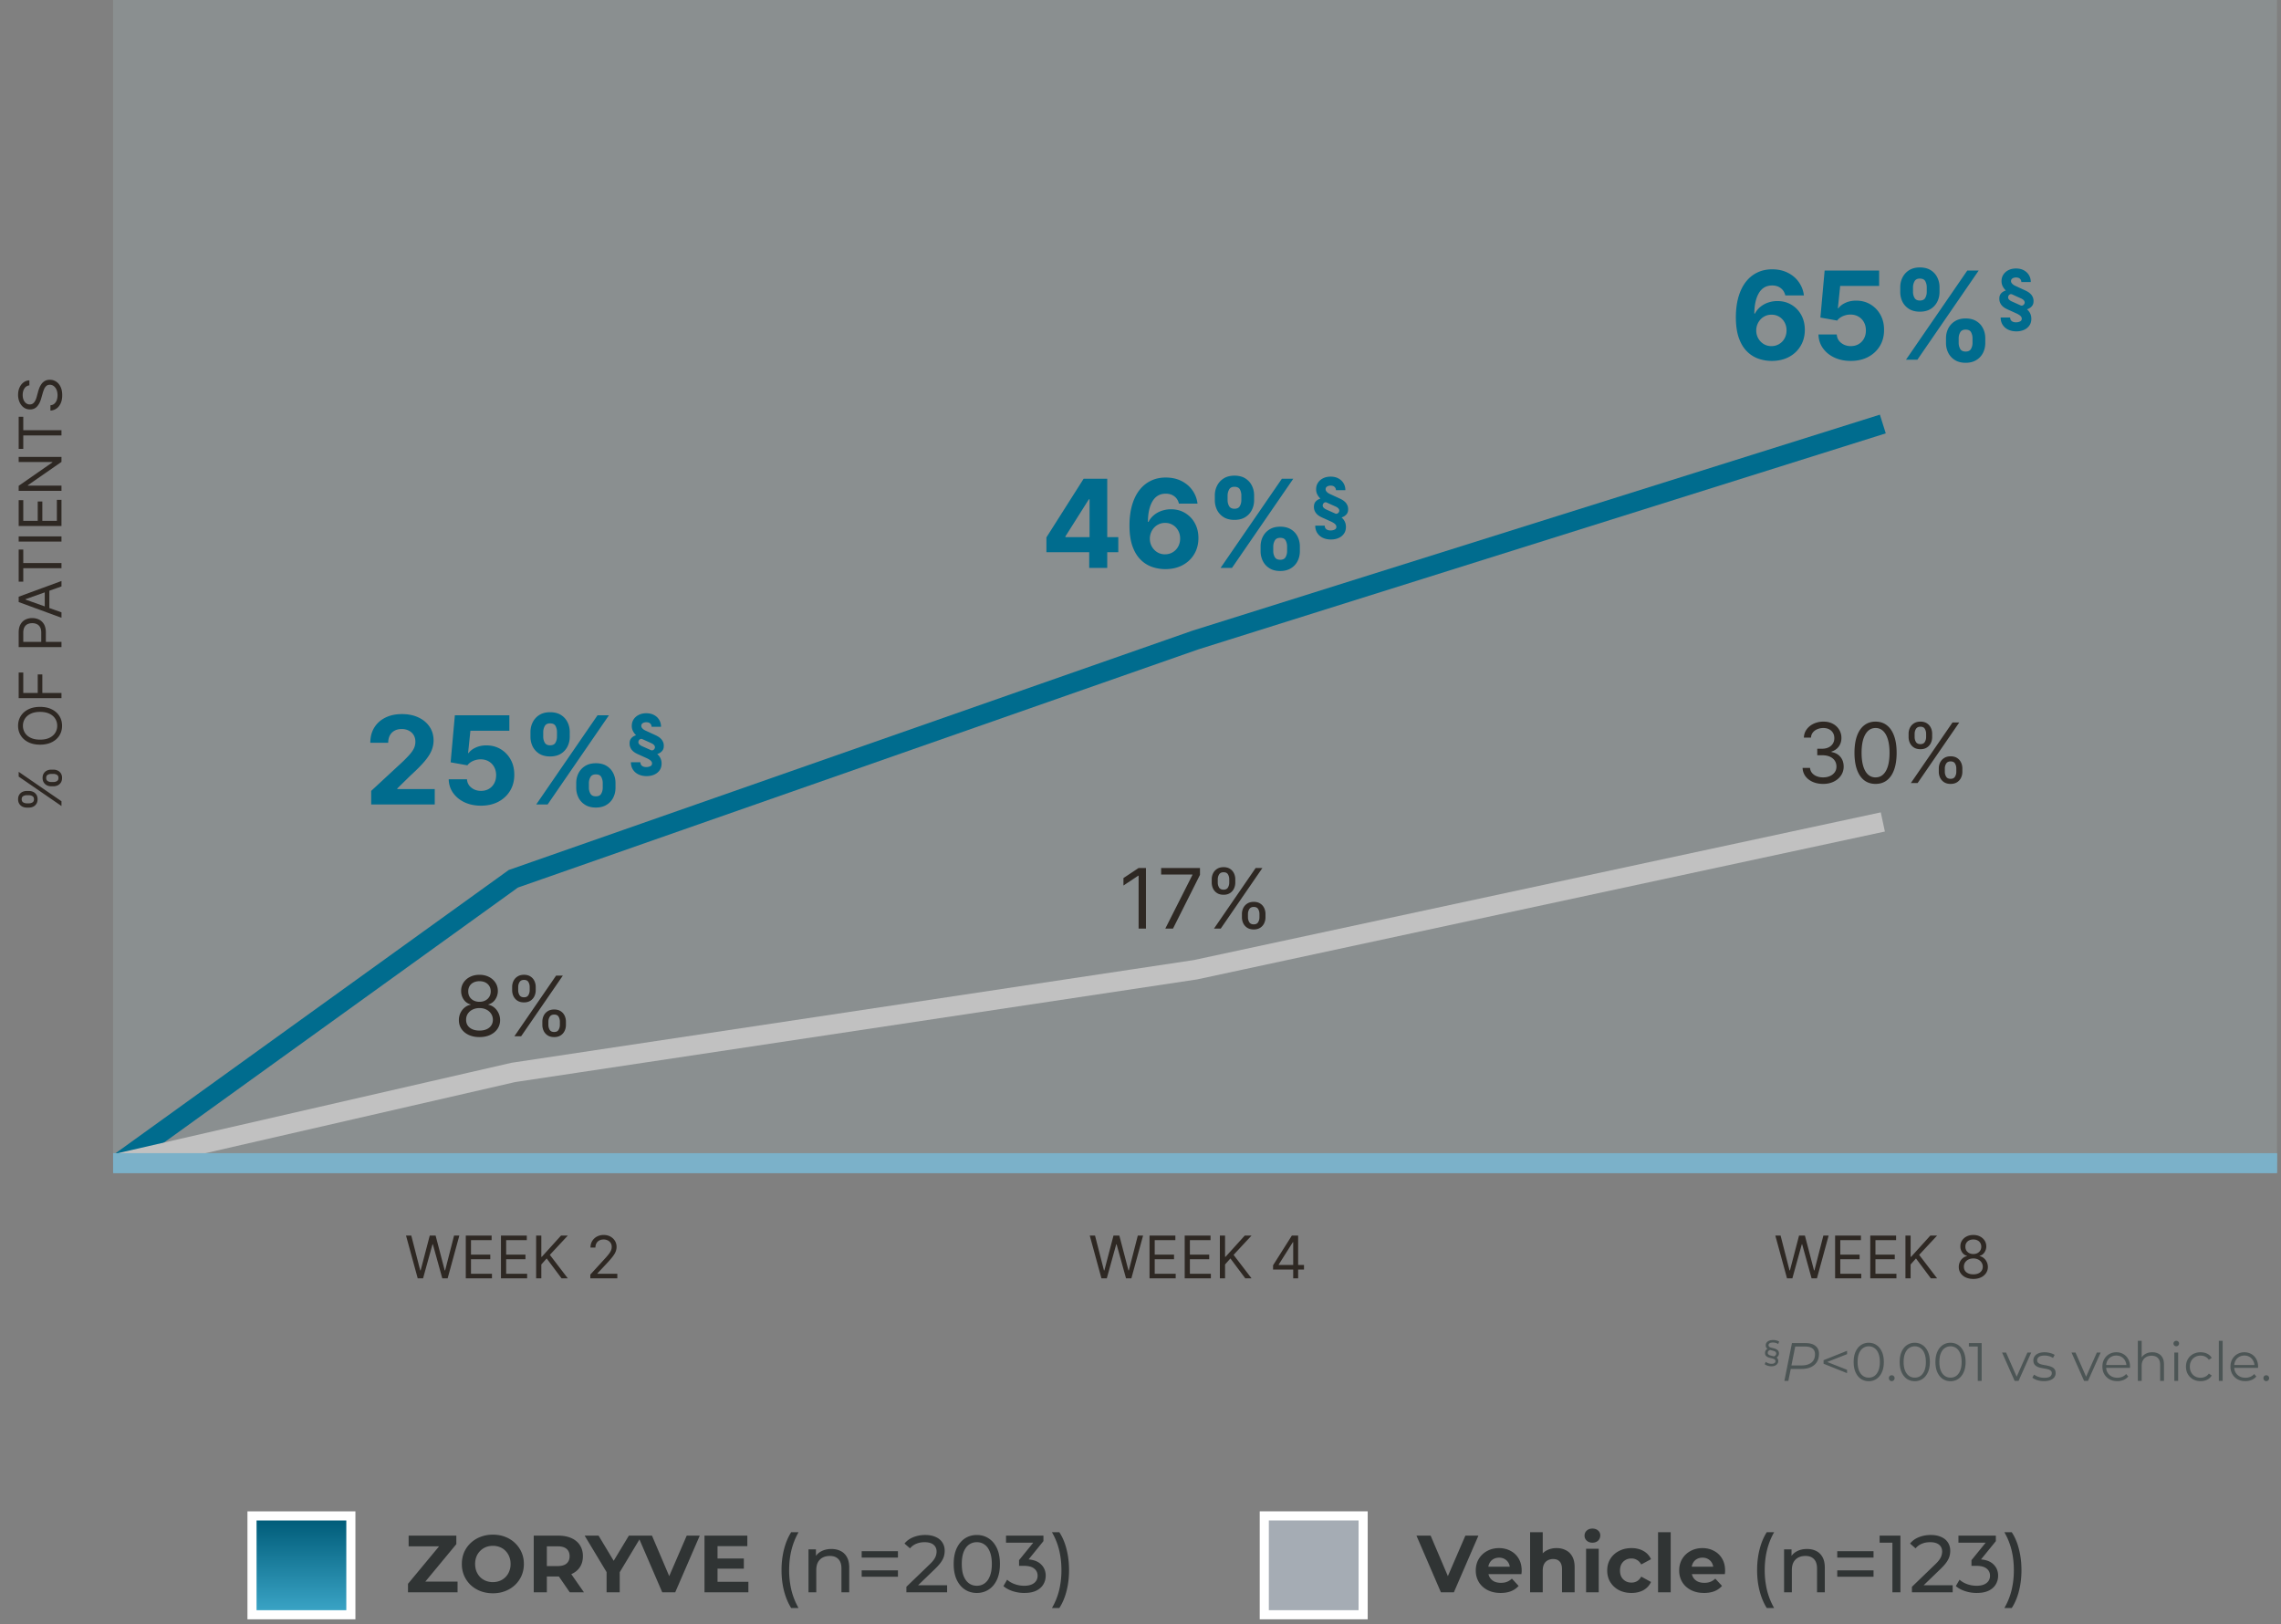 <svg width="507" height="361" viewBox="0 0 507 361" fill="none" xmlns="http://www.w3.org/2000/svg"><rect x="0" y="0" width="507" height="361" fill="#808080" stroke="none"/><g clip-path="url(#svgid_pso-itch-si_a)"><path opacity=".15" d="M507.255-.305H25.135v258.816h482.12V-.305z" fill="#C1E2EF"/><path d="M92.847 284.152l-2.601-9.512h1.17l1.988 7.747h.093l2.025-7.747h1.3l2.026 7.747h.093l1.988-7.747h1.17l-2.601 9.512h-1.19l-2.099-7.58h-.074l-2.1 7.58h-1.188zm10.687 0v-9.512h5.741v1.022h-4.589v3.214h4.292v1.022h-4.292v3.232h4.664v1.022h-5.816zm7.817 0v-9.512h5.741v1.022h-4.589v3.214h4.292v1.022h-4.292v3.232h4.664v1.022h-5.816zm7.818 0v-9.512h1.152v4.719h.111l4.273-4.719h1.505l-3.994 4.292 3.994 5.22h-1.393l-3.307-4.422-1.189 1.338v3.084h-1.152zm12.044 0v-.836l3.14-3.437a21.2 21.2 0 00.91-1.05c.238-.3.415-.582.529-.845a2.04 2.04 0 00.177-.836c0-.334-.081-.624-.242-.869a1.566 1.566 0 00-.65-.566 2.108 2.108 0 00-.929-.2c-.365 0-.684.076-.957.228a1.564 1.564 0 00-.627.627 1.968 1.968 0 00-.218.947h-1.096c0-.557.128-1.046.385-1.468a2.675 2.675 0 011.05-.984 3.156 3.156 0 011.5-.353c.558 0 1.052.117 1.482.353.43.235.768.552 1.013.952.244.399.367.844.367 1.333 0 .35-.064.692-.191 1.026-.124.332-.341.702-.65 1.111-.307.405-.733.901-1.277 1.486l-2.137 2.285v.074h4.422v1.022h-6.001zm113.608 0l-2.601-9.512h1.171l1.988 7.747h.092l2.026-7.747h1.3l2.025 7.747h.093l1.988-7.747h1.171l-2.601 9.512h-1.19l-2.099-7.58h-.074l-2.1 7.58h-1.189zm10.688 0v-9.512h5.741v1.022h-4.589v3.214h4.292v1.022h-4.292v3.232h4.663v1.022h-5.815zm7.817 0v-9.512h5.741v1.022h-4.589v3.214h4.292v1.022h-4.292v3.232h4.663v1.022h-5.815zm7.817 0v-9.512h1.152v4.719h.112l4.273-4.719h1.505l-3.995 4.292 3.995 5.22h-1.394l-3.307-4.422-1.189 1.338v3.084h-1.152zm11.821-1.95v-.948l4.181-6.614h.687v1.468h-.464l-3.159 4.997v.075h5.63v1.022h-6.875zm4.478 1.95v-9.512h1.096v9.512h-1.096zm109.76 0l-2.601-9.512h1.17l1.988 7.747h.093l2.025-7.747h1.301l2.025 7.747h.093l1.988-7.747h1.17l-2.601 9.512h-1.189l-2.099-7.58h-.074l-2.1 7.58h-1.189zm10.688 0v-9.512h5.741v1.022h-4.589v3.214h4.291v1.022h-4.291v3.232h4.663v1.022h-5.815zm7.817 0v-9.512h5.741v1.022h-4.589v3.214h4.292v1.022h-4.292v3.232h4.663v1.022h-5.815zm7.817 0v-9.512h1.152v4.719h.112l4.273-4.719h1.505l-3.995 4.292 3.995 5.22h-1.394l-3.307-4.422-1.189 1.338v3.084h-1.152zm15.091.13c-.638 0-1.201-.113-1.691-.339a2.77 2.77 0 01-1.138-.943 2.37 2.37 0 01-.404-1.374 2.528 2.528 0 01.897-1.974c.282-.233.596-.38.943-.442v-.055a1.837 1.837 0 01-1.087-.767 2.317 2.317 0 01-.4-1.351c-.003-.484.12-.916.367-1.296a2.582 2.582 0 011.022-.901c.437-.22.934-.33 1.491-.33.551 0 1.044.11 1.477.33.434.219.774.52 1.022.901.251.38.378.812.381 1.296a2.357 2.357 0 01-.413 1.351c-.27.393-.628.649-1.073.767v.055c.343.062.653.209.929.442a2.5 2.5 0 01.659.859c.164.34.248.712.251 1.115a2.402 2.402 0 01-.418 1.374 2.77 2.77 0 01-1.138.943c-.483.226-1.042.339-1.677.339zm0-1.021c.431 0 .802-.07 1.115-.209.313-.14.554-.336.724-.59.171-.254.257-.552.261-.892a1.715 1.715 0 00-.279-.952 1.891 1.891 0 00-.748-.651 2.347 2.347 0 00-1.073-.237c-.406 0-.768.079-1.087.237a1.891 1.891 0 00-.748.651 1.68 1.68 0 00-.264.952c-.003.34.079.638.246.892.17.254.413.45.729.59.316.139.691.209 1.124.209zm0-4.515c.341 0 .643-.068.906-.205.266-.136.475-.326.627-.571.152-.245.229-.531.232-.859a1.593 1.593 0 00-.227-.841 1.483 1.483 0 00-.618-.557c-.263-.133-.57-.2-.92-.2-.356 0-.667.067-.933.2-.267.13-.473.316-.618.557a1.551 1.551 0 00-.214.841c-.003.328.07.614.218.859.152.245.361.435.627.571.267.137.573.205.92.205z" fill="#2E2823"/><path d="M26.41 258.51l87.689-63.175 151.606-53.071L418.498 94.25" stroke="#006C8E" stroke-width="4.36" stroke-miterlimit="10"/><path d="M26.41 258.511l87.689-20.132 151.606-22.824 152.793-32.852" stroke="#C1C1C1" stroke-width="4.36" stroke-miterlimit="10"/><path d="M25.168 258.574h482.131" stroke="#7BB1C9" stroke-width="4.36" stroke-miterlimit="10"/><path d="M254.713 192.938v13.476h-1.632v-11.765h-.079l-3.29 2.184v-1.658l3.369-2.237h1.632zm4.297 13.476l6.027-11.923v-.105h-6.949v-1.448h8.634v1.527l-6.002 11.949h-1.71zm17.034-2.527v-.71c0-.492.101-.941.303-1.349.206-.413.504-.742.895-.987.394-.25.872-.375 1.434-.375.57 0 1.048.125 1.434.375.386.245.678.574.876.987.197.408.296.857.296 1.349v.71c0 .492-.101.943-.303 1.356a2.383 2.383 0 01-.882.987c-.386.245-.86.368-1.421.368-.57 0-1.051-.123-1.441-.368a2.433 2.433 0 01-.888-.987 3.041 3.041 0 01-.303-1.356zm1.342-.71v.71c0 .408.097.775.29 1.099.193.32.526.481 1 .481.461 0 .785-.161.974-.481.193-.324.289-.691.289-1.099v-.71c0-.408-.092-.772-.276-1.093-.184-.324-.513-.487-.987-.487-.461 0-.792.163-.994.487a2.047 2.047 0 00-.296 1.093zm-8.054-7.002v-.71c0-.492.101-.941.303-1.349.206-.413.504-.742.895-.987.395-.25.873-.375 1.434-.375.571 0 1.049.125 1.435.375.386.245.677.574.875.987.197.408.296.857.296 1.349v.71c0 .492-.101.944-.303 1.356a2.388 2.388 0 01-.881.987c-.386.246-.86.368-1.422.368-.57 0-1.05-.122-1.441-.368a2.44 2.44 0 01-.888-.987 3.038 3.038 0 01-.303-1.356zm1.343-.71v.71c0 .408.096.775.289 1.099.193.32.526.481 1 .481.461 0 .785-.161.974-.481.193-.324.29-.691.29-1.099v-.71c0-.408-.092-.772-.277-1.093-.184-.324-.513-.487-.987-.487-.46 0-.792.163-.993.487a2.038 2.038 0 00-.296 1.093zm-.843 10.949l9.265-13.476h1.5l-9.264 13.476h-1.501zm-163.253 24.11c-.904 0-1.702-.16-2.395-.48-.689-.325-1.227-.77-1.613-1.336-.386-.57-.576-1.22-.572-1.948a3.576 3.576 0 01.336-1.579c.228-.487.539-.893.934-1.217a2.852 2.852 0 011.336-.625v-.079a2.605 2.605 0 01-1.54-1.086 3.291 3.291 0 01-.566-1.915 3.258 3.258 0 01.52-1.836 3.656 3.656 0 011.448-1.276c.618-.312 1.322-.468 2.112-.468.781 0 1.478.156 2.092.468a3.663 3.663 0 011.448 1.276c.355.54.535 1.152.539 1.836a3.336 3.336 0 01-.585 1.915 2.604 2.604 0 01-1.52 1.086v.079c.487.087.925.296 1.316.625.39.324.702.73.934 1.217a3.66 3.66 0 01.356 1.579 3.405 3.405 0 01-.593 1.948c-.386.566-.923 1.011-1.612 1.336-.684.32-1.476.48-2.375.48zm0-1.448c.61 0 1.136-.098 1.579-.296a2.35 2.35 0 001.026-.835c.242-.36.365-.781.369-1.264a2.421 2.421 0 00-.395-1.349 2.687 2.687 0 00-1.059-.921c-.443-.224-.95-.335-1.52-.335-.575 0-1.088.111-1.54.335a2.68 2.68 0 00-1.059.921c-.255.391-.38.84-.375 1.349-.005.483.111.904.348 1.264.242.359.586.638 1.033.835.448.198.979.296 1.593.296zm0-6.395c.482 0 .91-.097 1.283-.29.377-.193.673-.463.888-.809.215-.347.325-.753.329-1.218-.004-.456-.112-.853-.322-1.191a2.097 2.097 0 00-.875-.789c-.373-.189-.808-.283-1.303-.283-.505 0-.946.094-1.323.283a2.039 2.039 0 00-.875.789c-.206.338-.307.735-.303 1.191-.004.465.099.871.31 1.218.215.346.511.616.888.809.377.193.811.29 1.303.29zm13.971 5.132v-.711a3 3 0 01.303-1.349c.206-.412.504-.741.895-.987.394-.25.873-.375 1.434-.375.57 0 1.049.125 1.435.375.386.246.677.575.875.987.197.408.296.858.296 1.349v.711c0 .491-.101.943-.303 1.356a2.383 2.383 0 01-.882.987c-.386.245-.859.368-1.421.368-.57 0-1.051-.123-1.441-.368a2.44 2.44 0 01-.888-.987 3.044 3.044 0 01-.303-1.356zm1.342-.711v.711c0 .408.097.774.29 1.099.193.32.526.48 1 .48.461 0 .785-.16.974-.48a2.11 2.11 0 00.289-1.099v-.711a2.15 2.15 0 00-.276-1.092c-.184-.325-.513-.487-.987-.487-.461 0-.792.162-.994.487a2.04 2.04 0 00-.296 1.092zm-8.054-7.001v-.711c0-.491.101-.94.303-1.348.206-.413.504-.742.895-.987.395-.251.873-.376 1.434-.376.571 0 1.049.125 1.435.376.386.245.678.574.875.987.197.408.296.857.296 1.348v.711c0 .491-.101.943-.303 1.356a2.388 2.388 0 01-.881.987c-.386.245-.86.368-1.422.368-.57 0-1.05-.123-1.441-.368a2.44 2.44 0 01-.888-.987 3.044 3.044 0 01-.303-1.356zm1.343-.711v.711c0 .408.096.774.289 1.099.193.32.527.48 1 .48.461 0 .786-.16.974-.48a2.11 2.11 0 00.29-1.099v-.711c0-.407-.092-.772-.277-1.092-.184-.324-.513-.487-.987-.487-.46 0-.791.163-.993.487-.198.32-.296.685-.296 1.092zm-.843 10.95l9.265-13.476h1.5l-9.264 13.476h-1.501z" fill="#2E2823"/><path d="M82.505 178.816v-3.019l7.054-6.531c.6-.581 1.103-1.104 1.51-1.568.412-.465.725-.919.938-1.365a3.38 3.38 0 00.32-1.461c0-.58-.133-1.08-.397-1.5a2.61 2.61 0 00-1.084-.977c-.458-.232-.977-.348-1.558-.348-.606 0-1.135.122-1.587.367a2.54 2.54 0 00-1.045 1.055c-.245.458-.368 1.003-.368 1.636h-3.977c0-1.297.294-2.423.88-3.378.588-.954 1.41-1.693 2.468-2.216 1.058-.522 2.278-.783 3.658-.783 1.42 0 2.655.251 3.706.754 1.058.497 1.88 1.187 2.468 2.071.587.884.88 1.897.88 3.039 0 .748-.148 1.487-.445 2.216-.29.729-.81 1.538-1.558 2.428-.748.884-1.803 1.946-3.164 3.184l-2.893 2.835v.136h8.322v3.425H82.505zm24.402.271c-1.368 0-2.587-.251-3.658-.754-1.064-.504-1.909-1.197-2.535-2.081-.626-.884-.952-1.897-.977-3.038h4.064a2.47 2.47 0 00.967 1.867c.6.478 1.313.716 2.139.716.658 0 1.239-.145 1.742-.435a3.126 3.126 0 001.19-1.229c.29-.529.435-1.136.435-1.819 0-.697-.148-1.31-.445-1.839a3.146 3.146 0 00-1.209-1.239c-.516-.296-1.107-.448-1.771-.454a4.2 4.2 0 00-1.694.358c-.541.238-.964.564-1.267.977l-3.726-.668.939-10.45h12.115v3.425h-8.661l-.512 4.964h.116c.348-.49.874-.896 1.577-1.219.703-.323 1.49-.484 2.361-.484 1.194 0 2.258.281 3.193.842a6.048 6.048 0 012.216 2.313c.542.974.81 2.096.804 3.367.006 1.336-.304 2.523-.929 3.561-.62 1.032-1.487 1.845-2.603 2.439-1.11.587-2.4.88-3.871.88zm21.172-3.986v-1.046c0-.793.168-1.522.504-2.186a3.99 3.99 0 011.48-1.607c.652-.406 1.445-.609 2.381-.609.948 0 1.745.2 2.39.6.651.4 1.142.935 1.471 1.606.335.664.503 1.397.503 2.196v1.046c0 .793-.168 1.525-.503 2.196a3.916 3.916 0 01-1.481 1.597c-.651.406-1.445.609-2.38.609-.949 0-1.745-.203-2.39-.609a3.925 3.925 0 01-1.471-1.597 4.835 4.835 0 01-.504-2.196zm2.816-1.046v1.046c0 .458.11.89.329 1.296.226.407.633.61 1.22.61s.987-.2 1.2-.6c.219-.4.329-.836.329-1.306v-1.046c0-.47-.104-.909-.31-1.316-.207-.406-.613-.609-1.219-.609-.581 0-.984.203-1.21.609a2.668 2.668 0 00-.339 1.316zm-12.986-10.296v-1.045c0-.8.171-1.532.513-2.196a3.993 3.993 0 011.481-1.607c.651-.399 1.438-.599 2.361-.599.955 0 1.755.2 2.4.599.645.4 1.135.936 1.47 1.607.336.664.504 1.396.504 2.196v1.045c0 .8-.171 1.533-.513 2.197a3.916 3.916 0 01-1.481 1.597c-.645.393-1.438.59-2.38.59s-1.739-.2-2.39-.6a4.015 4.015 0 01-1.471-1.597 4.858 4.858 0 01-.494-2.187zm2.836-1.045v1.045c0 .471.109.907.329 1.307.225.4.622.6 1.19.6.593 0 .997-.2 1.209-.6.22-.4.329-.836.329-1.307v-1.045a2.87 2.87 0 00-.309-1.316c-.207-.406-.616-.609-1.229-.609-.574 0-.971.206-1.19.619-.22.413-.329.848-.329 1.306zm-1.558 16.102l13.624-19.817h2.536l-13.625 19.817h-2.535zm27.742-17.268h-2.099a.976.976 0 00-.303-.718c-.195-.195-.487-.292-.876-.292-.198 0-.382.03-.55.09a.917.917 0 00-.41.264.649.649 0 00-.151.443c0 .18.058.342.174.488.116.146.256.273.421.382.164.105.321.187.471.247l2.15.993c.149.068.331.165.544.292.213.127.419.292.618.494.202.202.362.453.482.752.124.296.167.647.129 1.055a1.464 1.464 0 01-.286.792 2.071 2.071 0 01-.561.51c-.206.124-.393.21-.561.258l-.029.023c.315.277.552.587.713.932.165.344.247.729.247 1.156 0 .591-.146 1.094-.438 1.509-.291.42-.688.739-1.189.96-.502.225-1.067.337-1.695.337-.689 0-1.297-.127-1.824-.382a2.948 2.948 0 01-1.23-1.077c-.295-.46-.443-1.003-.443-1.628h2.11c0 .356.126.629.376.82.255.19.601.275 1.039.252.284-.007.55-.073.797-.196a.614.614 0 00.37-.595.754.754 0 00-.174-.5 1.593 1.593 0 00-.415-.359 4.817 4.817 0 00-.449-.258l-2.15-.971a7.595 7.595 0 01-.555-.292 3.114 3.114 0 01-.623-.499 2.3 2.3 0 01-.477-.758c-.12-.299-.163-.655-.13-1.067.027-.314.116-.578.27-.791.157-.213.34-.383.55-.511.213-.127.413-.217.6-.269v-.017a3.584 3.584 0 01-.69-.926 2.487 2.487 0 01-.253-1.156c0-.539.137-1.018.41-1.437.273-.419.653-.75 1.14-.993.486-.243 1.043-.365 1.672-.365.659 0 1.231.131 1.717.393.491.258.872.613 1.145 1.066.277.453.416.969.416 1.549zm-1.358 4.614a.632.632 0 00-.073-.371 1.092 1.092 0 00-.304-.348 2.288 2.288 0 00-.533-.297l-1.874-.848a.559.559 0 00-.399-.039.639.639 0 00-.325.225.747.747 0 00-.163.398c-.03.198.036.385.196.561.165.176.404.331.719.466l1.874.836a.526.526 0 00.365.028.734.734 0 00.517-.611zm87.019-43.411v-3.3l8.273-13.034h2.845v4.567h-1.684l-5.215 8.254v.155h11.757v3.358H232.59zm9.512 3.483v-4.49l.077-1.461v-13.866h3.929v19.817h-4.006zm16.861.271a8.93 8.93 0 01-2.951-.513 6.705 6.705 0 01-2.535-1.635c-.749-.755-1.342-1.755-1.781-3-.432-1.245-.648-2.774-.648-4.586.006-1.665.197-3.152.571-4.461.38-1.316.922-2.432 1.625-3.348.71-.917 1.558-1.613 2.545-2.091.987-.483 2.094-.725 3.319-.725 1.323 0 2.491.258 3.503.774 1.013.509 1.826 1.203 2.439 2.08a6.329 6.329 0 011.122 2.952h-4.131c-.162-.691-.5-1.233-1.017-1.626-.516-.394-1.154-.59-1.916-.59-1.29 0-2.27.561-2.941 1.683-.665 1.123-1.003 2.649-1.016 4.577h.135a4.6 4.6 0 011.2-1.499 5.458 5.458 0 011.732-.958 6.248 6.248 0 012.061-.339c1.174 0 2.22.277 3.136.832a5.899 5.899 0 012.167 2.264c.529.962.794 2.062.794 3.3 0 1.342-.313 2.535-.939 3.581-.619 1.045-1.487 1.864-2.603 2.457-1.11.587-2.4.878-3.871.871zm-.019-3.29c.645 0 1.222-.155 1.732-.464.51-.31.91-.729 1.2-1.258.29-.529.435-1.123.435-1.781 0-.658-.145-1.248-.435-1.771a3.278 3.278 0 00-1.181-1.248c-.503-.309-1.077-.464-1.722-.464-.484 0-.932.09-1.345.271a3.37 3.37 0 00-1.074.754 3.632 3.632 0 00-.977 2.468c0 .639.145 1.222.435 1.751.297.529.697.952 1.2 1.268a3.218 3.218 0 001.732.474zm21.25-.696v-1.046c0-.793.168-1.522.503-2.186a3.993 3.993 0 011.481-1.607c.651-.406 1.445-.609 2.38-.609.948 0 1.745.2 2.39.6a3.826 3.826 0 011.471 1.606c.336.664.503 1.397.503 2.196v1.046c0 .793-.167 1.525-.503 2.196a3.914 3.914 0 01-1.48 1.597c-.652.406-1.445.609-2.381.609-.948 0-1.745-.203-2.39-.609a3.939 3.939 0 01-1.471-1.597 4.847 4.847 0 01-.503-2.196zm2.816-1.046v1.046c0 .458.11.89.329 1.296.226.407.632.61 1.219.61.587 0 .987-.2 1.2-.6.219-.4.329-.836.329-1.306v-1.046c0-.47-.103-.909-.31-1.316-.206-.406-.612-.609-1.219-.609-.58 0-.984.203-1.209.609a2.668 2.668 0 00-.339 1.316zm-12.986-10.296v-1.045c0-.8.171-1.532.513-2.196a3.99 3.99 0 011.48-1.607c.652-.4 1.439-.6 2.361-.6.955 0 1.755.2 2.4.6.645.4 1.135.936 1.471 1.607.335.664.503 1.396.503 2.196v1.045c0 .8-.171 1.533-.513 2.197a3.914 3.914 0 01-1.48 1.597c-.645.393-1.439.59-2.381.59-.942 0-1.738-.2-2.39-.6a4.023 4.023 0 01-1.471-1.597 4.857 4.857 0 01-.493-2.187zm2.835-1.045v1.045c0 .471.11.907.329 1.307.226.4.623.6 1.19.6.594 0 .997-.2 1.21-.6.219-.4.329-.836.329-1.307v-1.045a2.86 2.86 0 00-.31-1.316c-.206-.406-.616-.609-1.229-.609-.574 0-.971.206-1.19.619a2.749 2.749 0 00-.329 1.306zm-1.558 16.102l13.625-19.817h2.535l-13.625 19.817h-2.535zm27.735-17.28h-2.099a.976.976 0 00-.303-.718c-.195-.195-.486-.292-.876-.292-.198 0-.381.03-.55.09a.914.914 0 00-.409.264.651.651 0 00-.152.443c0 .18.058.343.174.488.116.146.256.274.421.382.165.105.322.187.472.247l2.149.993c.15.068.331.165.545.292.213.128.419.292.617.494.202.202.363.453.483.752.123.296.166.648.129 1.055a1.458 1.458 0 01-.287.792 2.063 2.063 0 01-.561.511 2.469 2.469 0 01-.561.258l-.028.022c.314.277.552.588.713.932.164.344.247.729.247 1.156 0 .591-.146 1.094-.438 1.51a2.774 2.774 0 01-1.19.959c-.501.225-1.066.337-1.695.337-.688 0-1.296-.127-1.824-.381a2.948 2.948 0 01-1.229-1.078c-.296-.46-.444-1.003-.444-1.628h2.111c0 .356.125.629.376.82.254.191.6.275 1.038.252.284-.007.55-.073.797-.196a.615.615 0 00.371-.595.754.754 0 00-.174-.5 1.617 1.617 0 00-.416-.359 4.817 4.817 0 00-.449-.258l-2.149-.971a7.391 7.391 0 01-.556-.292 3.107 3.107 0 01-.623-.499 2.333 2.333 0 01-.477-.758c-.12-.299-.163-.655-.129-1.066.026-.315.116-.578.269-.792.157-.213.341-.383.55-.51.214-.128.414-.217.601-.27v-.017a3.549 3.549 0 01-.691-.926 2.475 2.475 0 01-.252-1.156c0-.539.136-1.018.41-1.437.273-.419.653-.75 1.139-.993s1.044-.365 1.672-.365c.659 0 1.231.131 1.718.393.49.258.872.614 1.145 1.066.277.453.415.969.415 1.549zm-1.358 4.614a.619.619 0 00-.073-.371 1.087 1.087 0 00-.303-.347 2.273 2.273 0 00-.533-.298l-1.875-.847a.551.551 0 00-.398-.04.65.65 0 00-.326.225.747.747 0 00-.163.398c-.03.199.036.386.197.562.164.175.404.331.718.465l1.875.837a.537.537 0 00.365.028.742.742 0 00.336-.214.688.688 0 00.18-.398zm96.069-33.344a8.955 8.955 0 01-2.951-.513 6.715 6.715 0 01-2.535-1.635c-.749-.755-1.342-1.755-1.781-3-.432-1.245-.648-2.774-.648-4.587.006-1.664.197-3.151.571-4.46.38-1.317.922-2.433 1.625-3.349.71-.916 1.558-1.612 2.545-2.09.987-.484 2.094-.726 3.32-.726 1.322 0 2.49.258 3.502.775 1.013.51 1.826 1.203 2.439 2.08a6.327 6.327 0 011.122 2.951h-4.131c-.162-.69-.5-1.232-1.017-1.625-.516-.394-1.154-.59-1.915-.59-1.291 0-2.271.56-2.942 1.683-.665 1.123-1.003 2.648-1.016 4.577h.135a4.611 4.611 0 011.2-1.5 5.48 5.48 0 011.732-.958 6.253 6.253 0 012.061-.338c1.174 0 2.22.277 3.136.832a5.901 5.901 0 012.167 2.264c.529.961.794 2.061.794 3.3 0 1.342-.313 2.535-.939 3.58-.619 1.045-1.487 1.865-2.603 2.458-1.11.587-2.4.878-3.871.871zm-.019-3.29a3.27 3.27 0 002.932-1.722c.29-.53.435-1.123.435-1.781 0-.658-.145-1.248-.435-1.77a3.274 3.274 0 00-1.181-1.25c-.503-.309-1.077-.464-1.722-.464-.484 0-.932.09-1.345.271a3.4 3.4 0 00-1.074.755 3.627 3.627 0 00-.977 2.468c0 .638.145 1.222.435 1.751.297.53.697.952 1.2 1.268a3.22 3.22 0 001.732.474zm17.641 3.29c-1.368 0-2.587-.252-3.658-.755-1.065-.503-1.91-1.196-2.535-2.08-.626-.884-.952-1.897-.978-3.039h4.064c.046.768.368 1.39.968 1.868.6.477 1.313.716 2.139.716.658 0 1.238-.145 1.741-.435.51-.297.907-.707 1.191-1.23.29-.528.435-1.135.435-1.819 0-.696-.148-1.31-.445-1.838a3.146 3.146 0 00-1.21-1.239c-.516-.297-1.106-.448-1.77-.455-.581 0-1.146.12-1.694.358-.542.24-.964.565-1.268.978l-3.725-.668.939-10.45h12.115v3.425h-8.661l-.513 4.964h.116c.349-.49.875-.897 1.578-1.22.703-.322 1.49-.483 2.361-.483 1.193 0 2.258.28 3.193.842a6.06 6.06 0 012.216 2.313c.542.974.81 2.096.803 3.367.007 1.335-.303 2.522-.929 3.561-.619 1.032-1.487 1.845-2.603 2.439-1.109.587-2.4.88-3.87.88zm21.172-3.987v-1.045c0-.793.168-1.522.503-2.187a3.992 3.992 0 011.481-1.606c.651-.406 1.445-.61 2.38-.61.949 0 1.745.2 2.39.6.652.4 1.142.936 1.471 1.607.336.664.504 1.396.504 2.196v1.045c0 .794-.168 1.526-.504 2.197a3.915 3.915 0 01-1.48 1.597c-.652.406-1.445.61-2.381.61-.948 0-1.745-.204-2.39-.61a3.94 3.94 0 01-1.471-1.597 4.848 4.848 0 01-.503-2.197zm2.816-1.045v1.045c0 .458.11.89.329 1.297.226.406.632.61 1.219.61.587 0 .987-.2 1.2-.6.22-.4.329-.836.329-1.307v-1.045c0-.47-.103-.91-.309-1.316-.207-.406-.613-.61-1.22-.61-.58 0-.983.204-1.209.61a2.664 2.664 0 00-.339 1.316zm-12.986-10.296v-1.045c0-.8.171-1.532.513-2.197a3.99 3.99 0 011.48-1.606c.652-.4 1.439-.6 2.361-.6.955 0 1.755.2 2.4.6a3.92 3.92 0 011.471 1.606 4.8 4.8 0 01.503 2.197v1.045c0 .8-.171 1.532-.513 2.197a3.916 3.916 0 01-1.48 1.596c-.645.394-1.439.59-2.381.59-.941 0-1.738-.2-2.39-.6a4.024 4.024 0 01-1.471-1.596 4.86 4.86 0 01-.493-2.187zm2.835-1.045v1.045c0 .471.11.907.329 1.307.226.4.623.6 1.19.6.594 0 .997-.2 1.21-.6.219-.4.329-.836.329-1.307v-1.045c0-.47-.103-.91-.31-1.316-.206-.406-.616-.61-1.229-.61-.574 0-.97.207-1.19.62a2.75 2.75 0 00-.329 1.306zm-1.558 16.102l13.625-19.818h2.535l-13.624 19.818h-2.536zm27.734-17.264h-2.099a.976.976 0 00-.303-.719c-.195-.194-.487-.291-.876-.291-.198 0-.381.03-.55.09a.92.92 0 00-.41.263.65.65 0 00-.151.444c0 .18.058.342.174.488.116.146.256.273.421.382.164.104.322.187.471.246l2.15.994c.15.067.331.165.544.292.214.127.419.291.618.494.202.202.363.452.482.752.124.295.167.647.129 1.055a1.459 1.459 0 01-.286.791 2.06 2.06 0 01-.561.51c-.206.124-.393.21-.561.26l-.028.022c.314.276.551.587.712.931.165.344.247.73.247 1.156 0 .591-.146 1.095-.437 1.51a2.78 2.78 0 01-1.19.96 4.117 4.117 0 01-1.695.337c-.689 0-1.297-.128-1.824-.382a2.944 2.944 0 01-1.229-1.078c-.296-.46-.444-1.002-.444-1.627h2.11c0 .355.126.628.377.82.254.19.6.274 1.038.252.284-.008.55-.073.797-.197a.614.614 0 00.37-.595.753.753 0 00-.174-.5 1.595 1.595 0 00-.415-.358 4.822 4.822 0 00-.449-.258l-2.15-.972a7.868 7.868 0 01-.555-.291 3.097 3.097 0 01-.623-.5 2.294 2.294 0 01-.477-.757c-.12-.3-.163-.655-.129-1.067a1.55 1.55 0 01.269-.791 1.9 1.9 0 01.55-.511c.213-.127.413-.217.601-.27v-.016a3.572 3.572 0 01-.691-.926 2.476 2.476 0 01-.252-1.157c0-.538.136-1.017.409-1.436a2.84 2.84 0 011.14-.994c.486-.243 1.044-.364 1.672-.364.659 0 1.231.13 1.718.392.49.259.871.614 1.145 1.067.276.453.415.969.415 1.549zm-1.358 4.613a.624.624 0 00-.073-.37 1.09 1.09 0 00-.303-.348 2.292 2.292 0 00-.534-.298l-1.874-.847a.554.554 0 00-.399-.04.646.646 0 00-.325.225.75.75 0 00-.163.399c-.03.198.036.385.197.56.164.177.404.332.718.467l1.874.836a.532.532 0 00.365.028.735.735 0 00.517-.612z" fill="#006C8E"/><path d="M405.241 174.247c-.868 0-1.642-.149-2.322-.448-.676-.298-1.213-.713-1.613-1.243a3.35 3.35 0 01-.644-1.863h1.658c.035.435.184.81.447 1.126a2.59 2.59 0 001.033.723c.426.172.897.257 1.415.257.579 0 1.092-.101 1.54-.303a2.526 2.526 0 001.053-.842c.254-.36.381-.776.381-1.25 0-.496-.123-.932-.368-1.31-.246-.381-.606-.679-1.079-.894-.474-.215-1.053-.323-1.737-.323h-1.08v-1.447h1.08c.535 0 1.004-.097 1.408-.29a2.26 2.26 0 00.954-.816c.232-.351.349-.763.349-1.237 0-.456-.101-.853-.303-1.191a2.072 2.072 0 00-.856-.79c-.364-.188-.794-.283-1.289-.283a3.4 3.4 0 00-1.316.257c-.408.167-.742.41-1 .73-.259.316-.4.698-.422 1.145h-1.579c.026-.706.239-1.324.638-1.855.4-.535.922-.952 1.567-1.25a5.048 5.048 0 012.138-.448c.834 0 1.549.169 2.145.507a3.56 3.56 0 011.375 1.322 3.46 3.46 0 01.481 1.777c0 .759-.2 1.406-.599 1.941-.395.535-.932.906-1.612 1.112v.106c.851.14 1.515.502 1.994 1.085.478.579.717 1.297.717 2.152 0 .733-.2 1.391-.599 1.974-.395.579-.934 1.035-1.619 1.369-.684.333-1.463.5-2.336.5zm11.641 0c-.992 0-1.836-.27-2.534-.81-.697-.544-1.23-1.331-1.599-2.362-.368-1.035-.552-2.285-.552-3.751 0-1.456.184-2.7.552-3.731.373-1.035.908-1.824 1.606-2.368.702-.549 1.544-.823 2.527-.823.982 0 1.822.274 2.52.823.702.544 1.237 1.333 1.605 2.368.373 1.031.56 2.275.56 3.731 0 1.466-.185 2.716-.553 3.751-.368 1.031-.901 1.818-1.599 2.362-.697.54-1.542.81-2.533.81zm0-1.448c.982 0 1.746-.474 2.29-1.421.544-.948.816-2.299.816-4.054 0-1.166-.126-2.16-.376-2.98-.245-.821-.601-1.446-1.066-1.876a2.35 2.35 0 00-1.664-.645c-.974 0-1.735.481-2.284 1.441-.548.957-.822 2.31-.822 4.06 0 1.167.123 2.159.368 2.975.246.816.599 1.436 1.06 1.862a2.4 2.4 0 001.678.638zm14.055-1.263v-.711a3 3 0 01.303-1.349c.206-.412.504-.741.894-.987.395-.25.873-.375 1.435-.375.57 0 1.048.125 1.434.375.386.246.678.575.876.987.197.408.296.858.296 1.349v.711c0 .491-.101.943-.303 1.355a2.383 2.383 0 01-.882.987c-.386.246-.86.369-1.421.369-.57 0-1.051-.123-1.441-.369a2.426 2.426 0 01-.888-.987 3.037 3.037 0 01-.303-1.355zm1.342-.711v.711c0 .408.097.774.29 1.099.193.32.526.48 1 .48.461 0 .785-.16.974-.48a2.11 2.11 0 00.289-1.099v-.711a2.15 2.15 0 00-.276-1.092c-.184-.325-.513-.487-.987-.487-.461 0-.792.162-.994.487a2.04 2.04 0 00-.296 1.092zm-8.054-7.001v-.711a3 3 0 01.303-1.349c.206-.412.504-.741.895-.987.395-.25.873-.375 1.434-.375.57 0 1.049.125 1.435.375.386.246.677.575.875.987.197.408.296.858.296 1.349v.711c0 .491-.101.943-.303 1.355a2.383 2.383 0 01-.882.987c-.386.246-.859.369-1.421.369-.57 0-1.05-.123-1.441-.369a2.44 2.44 0 01-.888-.987 3.037 3.037 0 01-.303-1.355zm1.342-.711v.711c0 .408.097.774.29 1.099.193.32.526.48 1 .48.461 0 .785-.16.974-.48a2.11 2.11 0 00.29-1.099v-.711c0-.408-.093-.772-.277-1.092-.184-.325-.513-.487-.987-.487-.46 0-.792.162-.993.487-.198.32-.297.684-.297 1.092zm-.842 10.949l9.265-13.476h1.5l-9.265 13.476h-1.5z" fill="#2E2823"/><path d="M25.135 258.512h482.12" stroke="#7BB1C9" stroke-width="4.36" stroke-miterlimit="10"/><path d="M11.88 174.775h-.501c-.347 0-.664-.071-.952-.213a1.715 1.715 0 01-.697-.632c-.177-.279-.265-.616-.265-1.012 0-.403.088-.74.265-1.013.173-.272.406-.478.697-.618a2.16 2.16 0 01.952-.209h.502c.346 0 .665.071.956.214.288.139.52.347.697.622.173.273.26.607.26 1.004 0 .402-.087.741-.26 1.017a1.728 1.728 0 01-.697.627 2.15 2.15 0 01-.957.213zm-.501-.947h.502c.287 0 .546-.068.775-.204.226-.137.34-.372.34-.706 0-.326-.114-.555-.34-.688a1.49 1.49 0 00-.776-.204h-.501c-.288 0-.545.065-.771.195-.23.13-.344.362-.344.697 0 .325.115.559.344.701.226.139.483.209.77.209zm-4.942 5.685h-.502c-.347 0-.664-.071-.952-.213a1.722 1.722 0 01-.697-.632c-.176-.279-.265-.616-.265-1.013 0-.402.089-.74.265-1.012a1.66 1.66 0 01.697-.618 2.16 2.16 0 01.952-.209h.502c.347 0 .665.071.957.214.288.139.52.346.696.622.174.272.26.607.26 1.003 0 .403-.086.742-.26 1.017a1.724 1.724 0 01-.696.628c-.292.142-.61.213-.957.213zm-.502-.947h.502c.288 0 .546-.068.775-.205.226-.136.34-.371.34-.706 0-.325-.114-.554-.34-.687a1.491 1.491 0 00-.775-.205h-.502a1.52 1.52 0 00-.77.196c-.23.13-.345.362-.345.696 0 .325.115.559.344.702.226.139.483.209.771.209zm7.73.594l-9.513-6.54v-1.059l9.512 6.54v1.059zm-4.757-22.035c1.003 0 1.87.181 2.6.544.732.362 1.295.859 1.692 1.491.396.631.594 1.353.594 2.164 0 .811-.198 1.533-.594 2.165-.397.631-.96 1.128-1.691 1.491-.73.362-1.598.543-2.601.543s-1.87-.181-2.601-.543c-.731-.363-1.295-.86-1.691-1.491-.396-.632-.595-1.354-.595-2.165 0-.811.199-1.533.595-2.164.396-.632.96-1.129 1.69-1.491.731-.363 1.598-.544 2.602-.544zm0 1.115c-.824 0-1.52.138-2.086.413-.566.273-.995.643-1.286 1.11a2.88 2.88 0 00-.437 1.561 2.9 2.9 0 00.437 1.565c.29.465.72.835 1.286 1.111.567.272 1.262.408 2.086.408.823 0 1.519-.136 2.085-.408.567-.276.996-.646 1.287-1.111a2.9 2.9 0 00.437-1.565 2.88 2.88 0 00-.437-1.561c-.291-.467-.72-.837-1.287-1.11-.566-.275-1.262-.413-2.085-.413zm4.756-3.052H4.152v-5.703h1.021v4.551h3.215v-4.124h1.021v4.124h4.255v1.152zm0-11.355H4.152v-3.214c0-.746.134-1.357.404-1.83.266-.477.627-.83 1.082-1.059a3.342 3.342 0 011.523-.344c.56 0 1.07.115 1.528.344.459.226.824.576 1.097 1.049.269.474.404 1.081.404 1.821v2.304H9.168v-2.267c0-.511-.088-.921-.265-1.231a1.58 1.58 0 00-.715-.673 2.394 2.394 0 00-1.027-.214c-.38 0-.721.072-1.022.214-.3.139-.535.365-.706.678-.173.313-.26.728-.26 1.245v2.025h8.491v1.152zm0-7.722v1.208l-9.512-3.493v-1.189l9.512-3.493v1.207l-8.008 2.843v.074l8.008 2.843zm-3.716-.446v-4.868h1.022v4.868H9.948zm-4.775-6.371H4.152v-7.135h1.021v2.991h8.491v1.152h-8.49v2.992zm-1.021-10.065h9.512v1.152H4.152v-1.152zm9.512-2.309H4.152v-5.741h1.021v4.589h3.215v-4.292h1.021v4.292h3.233v-4.663h1.022v5.815zm-9.512-15.361h9.512v1.115l-7.469 5.184v.093h7.47v1.152H4.151v-1.115l7.487-5.202v-.093H4.152v-1.134zm1.021-1.784H4.152V92.64h1.021v2.992h8.491v1.151h-8.49v2.992zM6.53 85.66a1.462 1.462 0 00-1.097.678c-.26.397-.39.883-.39 1.459 0 .421.068.79.205 1.105.136.313.323.558.562.734.238.174.51.26.813.26.253 0 .472-.06.654-.18.18-.125.33-.283.451-.475.118-.192.215-.393.293-.603a7.48 7.48 0 00.18-.581l.26-.966c.066-.248.156-.523.27-.827.115-.306.271-.6.47-.878.194-.282.445-.514.752-.697.306-.182.683-.273 1.129-.273.514 0 .978.134 1.393.404.415.266.745.656.99 1.17.244.511.366 1.132.366 1.863 0 .68-.11 1.27-.33 1.77-.22.495-.526.885-.92 1.17-.392.282-.85.441-1.37.478v-1.189c.36-.03.657-.152.892-.362a1.95 1.95 0 00.52-.808c.112-.329.168-.682.168-1.06 0-.44-.071-.834-.214-1.184a2.033 2.033 0 00-.604-.831 1.431 1.431 0 00-.91-.307c-.316 0-.573.088-.771.265a1.94 1.94 0 00-.483.697 7.33 7.33 0 00-.325.933l-.335 1.17c-.213.744-.518 1.332-.915 1.766-.396.433-.915.65-1.556.65-.532 0-.997-.144-1.393-.432-.4-.291-.71-.681-.93-1.17a3.952 3.952 0 01-.334-1.65c0-.612.11-1.157.33-1.634.217-.477.514-.855.892-1.134.378-.281.807-.43 1.287-.445v1.114z" fill="#2E2823"/></g><path d="M394.601 301.883l-.468-.353a.912.912 0 00.475-.223.594.594 0 00.194-.454.458.458 0 00-.129-.338.813.813 0 00-.332-.202 3.901 3.901 0 00-.453-.129 25.372 25.372 0 01-.497-.137 2.265 2.265 0 01-.454-.187.95.95 0 01-.338-.31.981.981 0 01-.122-.518.99.99 0 01.194-.612c.134-.178.324-.315.569-.411.249-.1.545-.151.885-.151a2.91 2.91 0 01.951.166c.153.053.281.117.381.194l-.223.526a1.78 1.78 0 00-.547-.252 2.345 2.345 0 00-.612-.079c-.322 0-.566.052-.734.158a.484.484 0 00-.245.439c0 .13.041.235.122.317a.932.932 0 00.331.194c.14.044.291.084.454.123.168.038.334.084.497.137.168.048.319.115.453.201a.9.9 0 01.332.339c.081.139.122.314.122.525 0 .25-.077.466-.23.648a1.21 1.21 0 01-.576.389zm-.872 1.822c-.182 0-.369-.022-.561-.065a2.595 2.595 0 01-.533-.166 1.503 1.503 0 01-.389-.23l.223-.526c.149.12.339.221.569.303.235.086.475.129.72.129.274 0 .487-.053.641-.158a.49.49 0 00.238-.439.41.41 0 00-.13-.324.853.853 0 00-.331-.195 3.979 3.979 0 00-.454-.129 11.821 11.821 0 01-.497-.13 2.042 2.042 0 01-.453-.194 1.014 1.014 0 01-.331-.324.987.987 0 01-.123-.519c0-.269.075-.492.223-.669.154-.178.348-.308.584-.389l.453.36a.908.908 0 00-.468.223.556.556 0 00-.187.439c0 .144.041.259.122.346.087.081.2.149.339.201.139.048.29.092.453.13.168.038.334.082.497.13.168.048.322.112.461.194a.87.87 0 01.331.317c.087.134.13.307.13.518a.978.978 0 01-.195.605 1.183 1.183 0 01-.532.41 1.945 1.945 0 01-.8.152zm2.89 3.236l1.68-8.4h3.012c.952 0 1.688.208 2.208.624.528.416.792 1 .792 1.752 0 .72-.16 1.332-.48 1.836-.312.496-.76.876-1.344 1.14-.584.264-1.276.396-2.076.396h-2.772l.48-.42-.624 3.072h-.876zm1.476-3l-.312-.432h2.64c.952 0 1.688-.212 2.208-.636.528-.424.792-1.048.792-1.872 0-.552-.188-.972-.564-1.26-.376-.288-.916-.432-1.62-.432h-2.592l.468-.444-1.02 5.076zm12.453 1.284l-5.22-2.088v-.792l5.22-2.088v.744l-4.908 1.932v-.384l4.908 1.932v.744zm4.815 1.788a3.043 3.043 0 01-1.728-.504c-.504-.344-.9-.832-1.188-1.464-.288-.64-.432-1.408-.432-2.304 0-.896.144-1.66.432-2.292.288-.64.684-1.128 1.188-1.464a2.992 2.992 0 011.728-.516c.648 0 1.224.172 1.728.516.504.336.9.824 1.188 1.464.296.632.444 1.396.444 2.292 0 .896-.148 1.664-.444 2.304-.288.632-.684 1.12-1.188 1.464a3.043 3.043 0 01-1.728.504zm0-.792c.496 0 .928-.132 1.296-.396.368-.272.656-.664.864-1.176.208-.52.312-1.156.312-1.908s-.104-1.384-.312-1.896c-.208-.52-.496-.912-.864-1.176a2.12 2.12 0 00-1.296-.408c-.48 0-.908.136-1.284.408-.376.264-.668.656-.876 1.176-.208.512-.312 1.144-.312 1.896s.104 1.388.312 1.908c.208.512.5.904.876 1.176a2.18 2.18 0 001.284.396zm5.116.78a.623.623 0 01-.456-.192.66.66 0 01-.18-.468c0-.192.06-.348.18-.468.128-.12.28-.18.456-.18s.324.06.444.18c.128.12.192.276.192.468 0 .184-.064.34-.192.468a.584.584 0 01-.444.192zm5.114.012a3.043 3.043 0 01-1.728-.504c-.504-.344-.9-.832-1.188-1.464-.288-.64-.432-1.408-.432-2.304 0-.896.144-1.66.432-2.292.288-.64.684-1.128 1.188-1.464a2.992 2.992 0 011.728-.516c.648 0 1.224.172 1.728.516.504.336.9.824 1.188 1.464.296.632.444 1.396.444 2.292 0 .896-.148 1.664-.444 2.304-.288.632-.684 1.12-1.188 1.464a3.043 3.043 0 01-1.728.504zm0-.792c.496 0 .928-.132 1.296-.396.368-.272.656-.664.864-1.176.208-.52.312-1.156.312-1.908s-.104-1.384-.312-1.896c-.208-.52-.496-.912-.864-1.176a2.12 2.12 0 00-1.296-.408c-.48 0-.908.136-1.284.408-.376.264-.668.656-.876 1.176-.208.512-.312 1.144-.312 1.896s.104 1.388.312 1.908c.208.512.5.904.876 1.176a2.18 2.18 0 001.284.396zm7.945.792a3.043 3.043 0 01-1.728-.504c-.504-.344-.9-.832-1.188-1.464-.288-.64-.432-1.408-.432-2.304 0-.896.144-1.66.432-2.292.288-.64.684-1.128 1.188-1.464a2.992 2.992 0 011.728-.516c.648 0 1.224.172 1.728.516.504.336.9.824 1.188 1.464.296.632.444 1.396.444 2.292 0 .896-.148 1.664-.444 2.304-.288.632-.684 1.12-1.188 1.464a3.043 3.043 0 01-1.728.504zm0-.792c.496 0 .928-.132 1.296-.396.368-.272.656-.664.864-1.176.208-.52.312-1.156.312-1.908s-.104-1.384-.312-1.896c-.208-.52-.496-.912-.864-1.176a2.12 2.12 0 00-1.296-.408c-.48 0-.908.136-1.284.408-.376.264-.668.656-.876 1.176-.208.512-.312 1.144-.312 1.896s.104 1.388.312 1.908c.208.512.5.904.876 1.176a2.18 2.18 0 001.284.396zm6.062.72v-8.04l.384.408h-2.364v-.768h2.844v8.4h-.864zm8.196 0l-2.796-6.3h.888l2.568 5.844h-.42l2.604-5.844h.84l-2.808 6.3h-.876zm6.506.06c-.52 0-1.012-.072-1.476-.216-.464-.152-.828-.34-1.092-.564l.384-.672c.256.192.584.36.984.504.4.136.82.204 1.26.204.6 0 1.032-.092 1.296-.276a.893.893 0 00.396-.756c0-.232-.076-.412-.228-.54a1.315 1.315 0 00-.576-.3 6.34 6.34 0 00-.804-.18 17.32 17.32 0 01-.888-.168 3.425 3.425 0 01-.792-.276c-.24-.128-.436-.3-.588-.516-.144-.216-.216-.504-.216-.864 0-.344.096-.652.288-.924.192-.272.472-.484.84-.636.376-.16.832-.24 1.368-.24.408 0 .816.056 1.224.168.408.104.744.244 1.008.42l-.372.684a2.768 2.768 0 00-.9-.408 3.606 3.606 0 00-.96-.132c-.568 0-.988.1-1.26.3-.264.192-.396.44-.396.744 0 .24.072.428.216.564.152.136.348.244.588.324.248.072.516.132.804.18.296.048.588.108.876.18.296.064.564.156.804.276.248.112.444.276.588.492.152.208.228.484.228.828 0 .368-.104.688-.312.96-.2.264-.496.472-.888.624-.384.144-.852.216-1.404.216zm8.928-.06l-2.796-6.3h.888l2.568 5.844h-.42l2.604-5.844h.84l-2.808 6.3h-.876zm7.384.06c-.656 0-1.232-.136-1.728-.408a3.064 3.064 0 01-1.164-1.14c-.28-.488-.42-1.044-.42-1.668 0-.624.132-1.176.396-1.656a2.99 2.99 0 011.104-1.128c.472-.28 1-.42 1.584-.42.592 0 1.116.136 1.572.408a2.8 2.8 0 011.092 1.128c.264.48.396 1.036.396 1.668 0 .04-.004.084-.012.132v.132h-5.484v-.636h5.028l-.336.252c0-.456-.1-.86-.3-1.212a2.11 2.11 0 00-.792-.84c-.336-.2-.724-.3-1.164-.3-.432 0-.82.1-1.164.3-.344.2-.612.48-.804.84-.192.36-.288.772-.288 1.236v.132c0 .48.104.904.312 1.272.216.36.512.644.888.852.384.2.82.3 1.308.3.384 0 .74-.068 1.068-.204.336-.136.624-.344.864-.624l.48.552c-.28.336-.632.592-1.056.768a3.507 3.507 0 01-1.38.264zm7.782-6.42c.512 0 .96.1 1.344.3.392.192.696.488.912.888.224.4.336.904.336 1.512v3.66h-.852v-3.576c0-.664-.168-1.164-.504-1.5-.328-.344-.792-.516-1.392-.516-.448 0-.84.092-1.176.276a1.853 1.853 0 00-.768.78c-.176.336-.264.744-.264 1.224v3.312h-.852v-8.904h.852v4.332l-.168-.324c.2-.456.52-.812.96-1.068.44-.264.964-.396 1.572-.396zm4.894 6.36v-6.3h.852v6.3h-.852zm.432-7.692a.603.603 0 01-.444-.18.59.59 0 01-.18-.432.55.55 0 01.18-.42c.12-.12.268-.18.444-.18s.324.056.444.168a.55.55 0 01.18.42c0 .176-.06.324-.18.444a.579.579 0 01-.444.18zm5.406 7.752a3.436 3.436 0 01-1.68-.408 3.09 3.09 0 01-1.152-1.14c-.28-.488-.42-1.044-.42-1.668 0-.632.14-1.188.42-1.668.28-.48.664-.856 1.152-1.128a3.436 3.436 0 011.68-.408c.536 0 1.02.104 1.452.312.432.208.772.52 1.02.936l-.636.432a2 2 0 00-.804-.708 2.402 2.402 0 00-1.044-.228c-.448 0-.852.104-1.212.312-.36.2-.644.484-.852.852-.208.368-.312.8-.312 1.296s.104.928.312 1.296c.208.368.492.656.852.864.36.2.764.3 1.212.3.376 0 .724-.076 1.044-.228.32-.152.588-.384.804-.696l.636.432c-.248.408-.588.72-1.02.936a3.304 3.304 0 01-1.452.312zm4.052-.06v-8.904h.852v8.904h-.852zm5.899.06c-.656 0-1.232-.136-1.728-.408a3.064 3.064 0 01-1.164-1.14c-.28-.488-.42-1.044-.42-1.668 0-.624.132-1.176.396-1.656a2.99 2.99 0 011.104-1.128c.472-.28 1-.42 1.584-.42.592 0 1.116.136 1.572.408a2.8 2.8 0 011.092 1.128c.264.48.396 1.036.396 1.668 0 .04-.004.084-.012.132v.132h-5.484v-.636h5.028l-.336.252c0-.456-.1-.86-.3-1.212a2.11 2.11 0 00-.792-.84c-.336-.2-.724-.3-1.164-.3-.432 0-.82.1-1.164.3-.344.2-.612.48-.804.84-.192.36-.288.772-.288 1.236v.132c0 .48.104.904.312 1.272.216.36.512.644.888.852.384.2.82.3 1.308.3.384 0 .74-.068 1.068-.204.336-.136.624-.344.864-.624l.48.552c-.28.336-.632.592-1.056.768a3.507 3.507 0 01-1.38.264zm4.65 0a.623.623 0 01-.456-.192.66.66 0 01-.18-.468c0-.192.06-.348.18-.468.128-.12.28-.18.456-.18s.324.06.444.18c.128.12.192.276.192.468 0 .184-.064.34-.192.468a.584.584 0 01-.444.192z" fill="#4C5555"/><path fill="url(#svgid_pso-itch-si_b)" stroke="#fff" stroke-width="2.026" d="M56.013 336.954h21.974v21.974H56.013z"/><path d="M90.684 353.941v-1.89l7.794-9.396.36 1.062h-8.01v-2.376h10.602v1.89l-7.776 9.396-.36-1.062h8.406v2.376H90.684zm18.883.216c-.996 0-1.92-.162-2.772-.486a6.658 6.658 0 01-2.196-1.368 6.423 6.423 0 01-1.44-2.07 6.569 6.569 0 01-.504-2.592c0-.936.168-1.8.504-2.592a6.292 6.292 0 011.458-2.07 6.658 6.658 0 012.196-1.368 7.539 7.539 0 012.736-.486c.996 0 1.908.162 2.736.486.84.324 1.566.78 2.178 1.368a6.292 6.292 0 011.458 2.07c.348.78.522 1.644.522 2.592a6.5 6.5 0 01-.522 2.61 6.292 6.292 0 01-1.458 2.07 6.608 6.608 0 01-2.178 1.35c-.828.324-1.734.486-2.718.486zm-.018-2.484c.564 0 1.08-.096 1.548-.288a3.672 3.672 0 002.088-2.106 4.238 4.238 0 00.306-1.638c0-.6-.102-1.146-.306-1.638a3.672 3.672 0 00-.828-1.278 3.527 3.527 0 00-1.242-.828 4.178 4.178 0 00-1.566-.288c-.564 0-1.086.096-1.566.288a3.757 3.757 0 00-1.242.828c-.36.36-.642.786-.846 1.278a4.471 4.471 0 00-.288 1.638c0 .588.096 1.134.288 1.638.204.492.48.918.828 1.278.36.36.78.636 1.26.828.48.192 1.002.288 1.566.288zm9.086 2.268v-12.6h5.454c1.128 0 2.1.186 2.916.558.816.36 1.446.882 1.89 1.566.444.684.666 1.5.666 2.448 0 .936-.222 1.746-.666 2.43-.444.672-1.074 1.188-1.89 1.548-.816.36-1.788.54-2.916.54h-3.834l1.296-1.278v4.788h-2.916zm8.01 0l-3.15-4.572h3.114l3.186 4.572h-3.15zm-5.094-4.464l-1.296-1.368h3.672c.9 0 1.572-.192 2.016-.576.444-.396.666-.936.666-1.62 0-.696-.222-1.236-.666-1.62-.444-.384-1.116-.576-2.016-.576h-3.672l1.296-1.386v7.146zm13.276 4.464v-5.148l.666 1.764-5.544-9.216h3.096l4.248 7.074h-1.782l4.266-7.074h2.862l-5.544 9.216.648-1.764v5.148h-2.916zm12.373 0l-5.436-12.6h3.15l4.752 11.16h-1.854l4.824-11.16h2.898l-5.454 12.6h-2.88zm12.068-7.524h6.066v2.268h-6.066v-2.268zm.216 5.184h6.858v2.34h-9.756v-12.6h9.522v2.34h-6.624v7.92zm16.37 5.832c-.684-1.092-1.212-2.352-1.584-3.78-.372-1.44-.558-2.988-.558-4.644 0-1.656.186-3.204.558-4.644.372-1.452.9-2.712 1.584-3.78h1.638a15.426 15.426 0 00-1.584 3.996c-.336 1.38-.504 2.856-.504 4.428a18.9 18.9 0 00.504 4.446c.336 1.38.864 2.706 1.584 3.978h-1.638zm8.944-13.122c.78 0 1.464.15 2.052.45.6.3 1.068.756 1.404 1.368.336.612.504 1.386.504 2.322v5.49h-1.728v-5.292c0-.924-.228-1.62-.684-2.088-.444-.468-1.074-.702-1.89-.702-.612 0-1.146.12-1.602.36-.456.24-.81.594-1.062 1.062-.24.468-.36 1.05-.36 1.746v4.914h-1.728v-9.54h1.656v2.574l-.27-.684a3.313 3.313 0 011.44-1.458c.648-.348 1.404-.522 2.268-.522zm6.726 1.908v-1.422h8.064v1.422h-8.064zm0 4.266v-1.422h8.064v1.422h-8.064zm9.937 3.456v-1.224l5.13-4.95c.456-.432.792-.81 1.008-1.134.228-.336.378-.642.45-.918.084-.288.126-.564.126-.828 0-.648-.228-1.158-.684-1.53-.456-.372-1.122-.558-1.998-.558-.672 0-1.278.114-1.818.342a3.548 3.548 0 00-1.404 1.026l-1.224-1.062c.48-.612 1.122-1.08 1.926-1.404.816-.336 1.71-.504 2.682-.504.876 0 1.638.144 2.286.432.648.276 1.146.678 1.494 1.206.36.528.54 1.152.54 1.872 0 .408-.054.81-.162 1.206-.108.396-.312.816-.612 1.26-.3.444-.732.942-1.296 1.494l-4.572 4.41-.432-.702h7.614v1.566h-9.054zm15.664.144c-.984 0-1.866-.252-2.646-.756-.768-.504-1.38-1.236-1.836-2.196-.444-.96-.666-2.124-.666-3.492 0-1.368.222-2.532.666-3.492.456-.96 1.068-1.692 1.836-2.196.78-.504 1.662-.756 2.646-.756.972 0 1.848.252 2.628.756s1.392 1.236 1.836 2.196c.444.96.666 2.124.666 3.492 0 1.368-.222 2.532-.666 3.492-.444.96-1.056 1.692-1.836 2.196-.78.504-1.656.756-2.628.756zm0-1.602c.66 0 1.236-.18 1.728-.54.504-.36.894-.9 1.17-1.62.288-.72.432-1.614.432-2.682 0-1.068-.144-1.962-.432-2.682-.276-.72-.666-1.26-1.17-1.62-.492-.36-1.068-.54-1.728-.54-.66 0-1.242.18-1.746.54-.504.36-.9.9-1.188 1.62-.276.72-.414 1.614-.414 2.682 0 1.068.138 1.962.414 2.682.288.72.684 1.26 1.188 1.62.504.36 1.086.54 1.746.54zm10.534 1.602a8.251 8.251 0 01-2.592-.414c-.828-.276-1.506-.648-2.034-1.116l.828-1.422c.42.396.966.72 1.638.972a6.101 6.101 0 002.16.378c.936 0 1.662-.198 2.178-.594.528-.408.792-.954.792-1.638 0-.66-.252-1.188-.756-1.584-.492-.408-1.278-.612-2.358-.612h-1.008v-1.26l3.744-4.608.252.72h-6.894v-1.566h8.316v1.224l-3.726 4.59-.936-.558h.594c1.524 0 2.664.342 3.42 1.026.768.684 1.152 1.554 1.152 2.61 0 .708-.174 1.356-.522 1.944-.348.588-.876 1.056-1.584 1.404-.696.336-1.584.504-2.664.504zm7.799 3.348h-1.638a15.113 15.113 0 001.602-3.978 18.9 18.9 0 00.504-4.446c0-1.572-.168-3.048-.504-4.428a15.064 15.064 0 00-1.602-3.996h1.638c.708 1.068 1.242 2.328 1.602 3.78.372 1.44.558 2.988.558 4.644 0 1.656-.186 3.204-.558 4.644-.36 1.428-.894 2.688-1.602 3.78z" fill="#303434"/><path fill="#A5ACB4" stroke="#fff" stroke-width="2.026" d="M281.013 336.954h21.974v21.974h-21.974z"/><path d="M320.274 353.941l-5.436-12.6h3.15l4.752 11.16h-1.854l4.824-11.16h2.898l-5.454 12.6h-2.88zm13.273.144c-1.104 0-2.076-.216-2.916-.648-.828-.432-1.47-1.02-1.926-1.764-.456-.756-.684-1.614-.684-2.574 0-.972.222-1.83.666-2.574a4.764 4.764 0 011.854-1.764c.78-.432 1.662-.648 2.646-.648.948 0 1.8.204 2.556.612a4.422 4.422 0 011.818 1.728c.444.744.666 1.638.666 2.682 0 .108-.006.234-.018.378a42.22 42.22 0 01-.036.378h-7.866v-1.638h6.39l-1.08.486c0-.504-.102-.942-.306-1.314a2.171 2.171 0 00-.846-.864c-.36-.216-.78-.324-1.26-.324s-.906.108-1.278.324c-.36.204-.642.498-.846.882-.204.372-.306.816-.306 1.332v.432c0 .528.114.996.342 1.404.24.396.57.702.99.918.432.204.936.306 1.512.306.516 0 .966-.078 1.35-.234.396-.156.756-.39 1.08-.702l1.494 1.62a4.437 4.437 0 01-1.674 1.17c-.672.264-1.446.396-2.322.396zm12.436-9.972c.768 0 1.452.156 2.052.468.612.3 1.092.768 1.44 1.404.348.624.522 1.428.522 2.412v5.544h-2.808v-5.112c0-.78-.174-1.356-.522-1.728-.336-.372-.816-.558-1.44-.558-.444 0-.846.096-1.206.288-.348.18-.624.462-.828.846-.192.384-.288.876-.288 1.476v4.788h-2.808v-13.356h2.808v6.354l-.63-.81a3.587 3.587 0 011.494-1.494c.648-.348 1.386-.522 2.214-.522zm6.559 9.828v-9.684h2.808v9.684h-2.808zm1.404-11.034c-.516 0-.936-.15-1.26-.45a1.46 1.46 0 01-.486-1.116c0-.444.162-.816.486-1.116.324-.3.744-.45 1.26-.45s.936.144 1.26.432c.324.276.486.636.486 1.08 0 .468-.162.858-.486 1.17-.312.3-.732.45-1.26.45zm8.69 11.178c-1.044 0-1.974-.21-2.79-.63a4.929 4.929 0 01-1.926-1.782c-.456-.756-.684-1.614-.684-2.574 0-.972.228-1.83.684-2.574a4.8 4.8 0 011.926-1.764c.816-.432 1.746-.648 2.79-.648 1.02 0 1.908.216 2.664.648a3.849 3.849 0 011.674 1.818l-2.178 1.17c-.252-.456-.57-.792-.954-1.008a2.394 2.394 0 00-1.224-.324c-.48 0-.912.108-1.296.324-.384.216-.69.522-.918.918-.216.396-.324.876-.324 1.44s.108 1.044.324 1.44c.228.396.534.702.918.918.384.216.816.324 1.296.324.444 0 .852-.102 1.224-.306.384-.216.702-.558.954-1.026l2.178 1.188a3.961 3.961 0 01-1.674 1.818c-.756.42-1.644.63-2.664.63zm5.902-.144v-13.356h2.808v13.356h-2.808zm10.22.144c-1.104 0-2.076-.216-2.916-.648-.828-.432-1.47-1.02-1.926-1.764-.456-.756-.684-1.614-.684-2.574 0-.972.222-1.83.666-2.574a4.764 4.764 0 011.854-1.764c.78-.432 1.662-.648 2.646-.648.948 0 1.8.204 2.556.612a4.422 4.422 0 011.818 1.728c.444.744.666 1.638.666 2.682 0 .108-.006.234-.018.378a42.22 42.22 0 01-.036.378h-7.866v-1.638h6.39l-1.08.486c0-.504-.102-.942-.306-1.314a2.171 2.171 0 00-.846-.864c-.36-.216-.78-.324-1.26-.324s-.906.108-1.278.324c-.36.204-.642.498-.846.882-.204.372-.306.816-.306 1.332v.432c0 .528.114.996.342 1.404.24.396.57.702.99.918.432.204.936.306 1.512.306.516 0 .966-.078 1.35-.234.396-.156.756-.39 1.08-.702l1.494 1.62a4.437 4.437 0 01-1.674 1.17c-.672.264-1.446.396-2.322.396zm13.94 3.348c-.684-1.092-1.212-2.352-1.584-3.78-.372-1.44-.558-2.988-.558-4.644 0-1.656.186-3.204.558-4.644.372-1.452.9-2.712 1.584-3.78h1.638a15.426 15.426 0 00-1.584 3.996c-.336 1.38-.504 2.856-.504 4.428a18.9 18.9 0 00.504 4.446c.336 1.38.864 2.706 1.584 3.978h-1.638zm8.944-13.122c.78 0 1.464.15 2.052.45.6.3 1.068.756 1.404 1.368.336.612.504 1.386.504 2.322v5.49h-1.728v-5.292c0-.924-.228-1.62-.684-2.088-.444-.468-1.074-.702-1.89-.702-.612 0-1.146.12-1.602.36-.456.24-.81.594-1.062 1.062-.24.468-.36 1.05-.36 1.746v4.914h-1.728v-9.54h1.656v2.574l-.27-.684a3.313 3.313 0 011.44-1.458c.648-.348 1.404-.522 2.268-.522zm6.726 1.908v-1.422h8.064v1.422h-8.064zm0 4.266v-1.422h8.064v1.422h-8.064zm12.259 3.456v-11.88l.774.846h-3.618v-1.566h4.626v12.6h-1.782zm4.34 0v-1.224l5.13-4.95c.456-.432.792-.81 1.008-1.134.228-.336.378-.642.45-.918.084-.288.126-.564.126-.828 0-.648-.228-1.158-.684-1.53-.456-.372-1.122-.558-1.998-.558-.672 0-1.278.114-1.818.342a3.548 3.548 0 00-1.404 1.026l-1.224-1.062c.48-.612 1.122-1.08 1.926-1.404.816-.336 1.71-.504 2.682-.504.876 0 1.638.144 2.286.432.648.276 1.146.678 1.494 1.206.36.528.54 1.152.54 1.872 0 .408-.054.81-.162 1.206-.108.396-.312.816-.612 1.26-.3.444-.732.942-1.296 1.494l-4.572 4.41-.432-.702h7.614v1.566h-9.054zm14.386.144a8.251 8.251 0 01-2.592-.414c-.828-.276-1.506-.648-2.034-1.116l.828-1.422c.42.396.966.72 1.638.972a6.101 6.101 0 002.16.378c.936 0 1.662-.198 2.178-.594.528-.408.792-.954.792-1.638 0-.66-.252-1.188-.756-1.584-.492-.408-1.278-.612-2.358-.612h-1.008v-1.26l3.744-4.608.252.72h-6.894v-1.566h8.316v1.224l-3.726 4.59-.936-.558h.594c1.524 0 2.664.342 3.42 1.026.768.684 1.152 1.554 1.152 2.61 0 .708-.174 1.356-.522 1.944-.348.588-.876 1.056-1.584 1.404-.696.336-1.584.504-2.664.504zm7.799 3.348h-1.638a15.113 15.113 0 001.602-3.978 18.9 18.9 0 00.504-4.446c0-1.572-.168-3.048-.504-4.428a15.064 15.064 0 00-1.602-3.996h1.638c.708 1.068 1.242 2.328 1.602 3.78.372 1.44.558 2.988.558 4.644 0 1.656-.186 3.204-.558 4.644-.36 1.428-.894 2.688-1.602 3.78z" fill="#303434"/><defs><linearGradient id="svgid_pso-itch-si_b" x1="67" y1="320.29" x2="67" y2="359.941" gradientUnits="userSpaceOnUse"><stop stop-color="#274357"/><stop offset=".442" stop-color="#005C79"/><stop offset="1" stop-color="#3FAACC"/></linearGradient><clipPath id="svgid_pso-itch-si_a"><path fill="#fff" transform="translate(.896 .004)" d="M0 0h505.207v286.938H0z"/></clipPath></defs></svg>